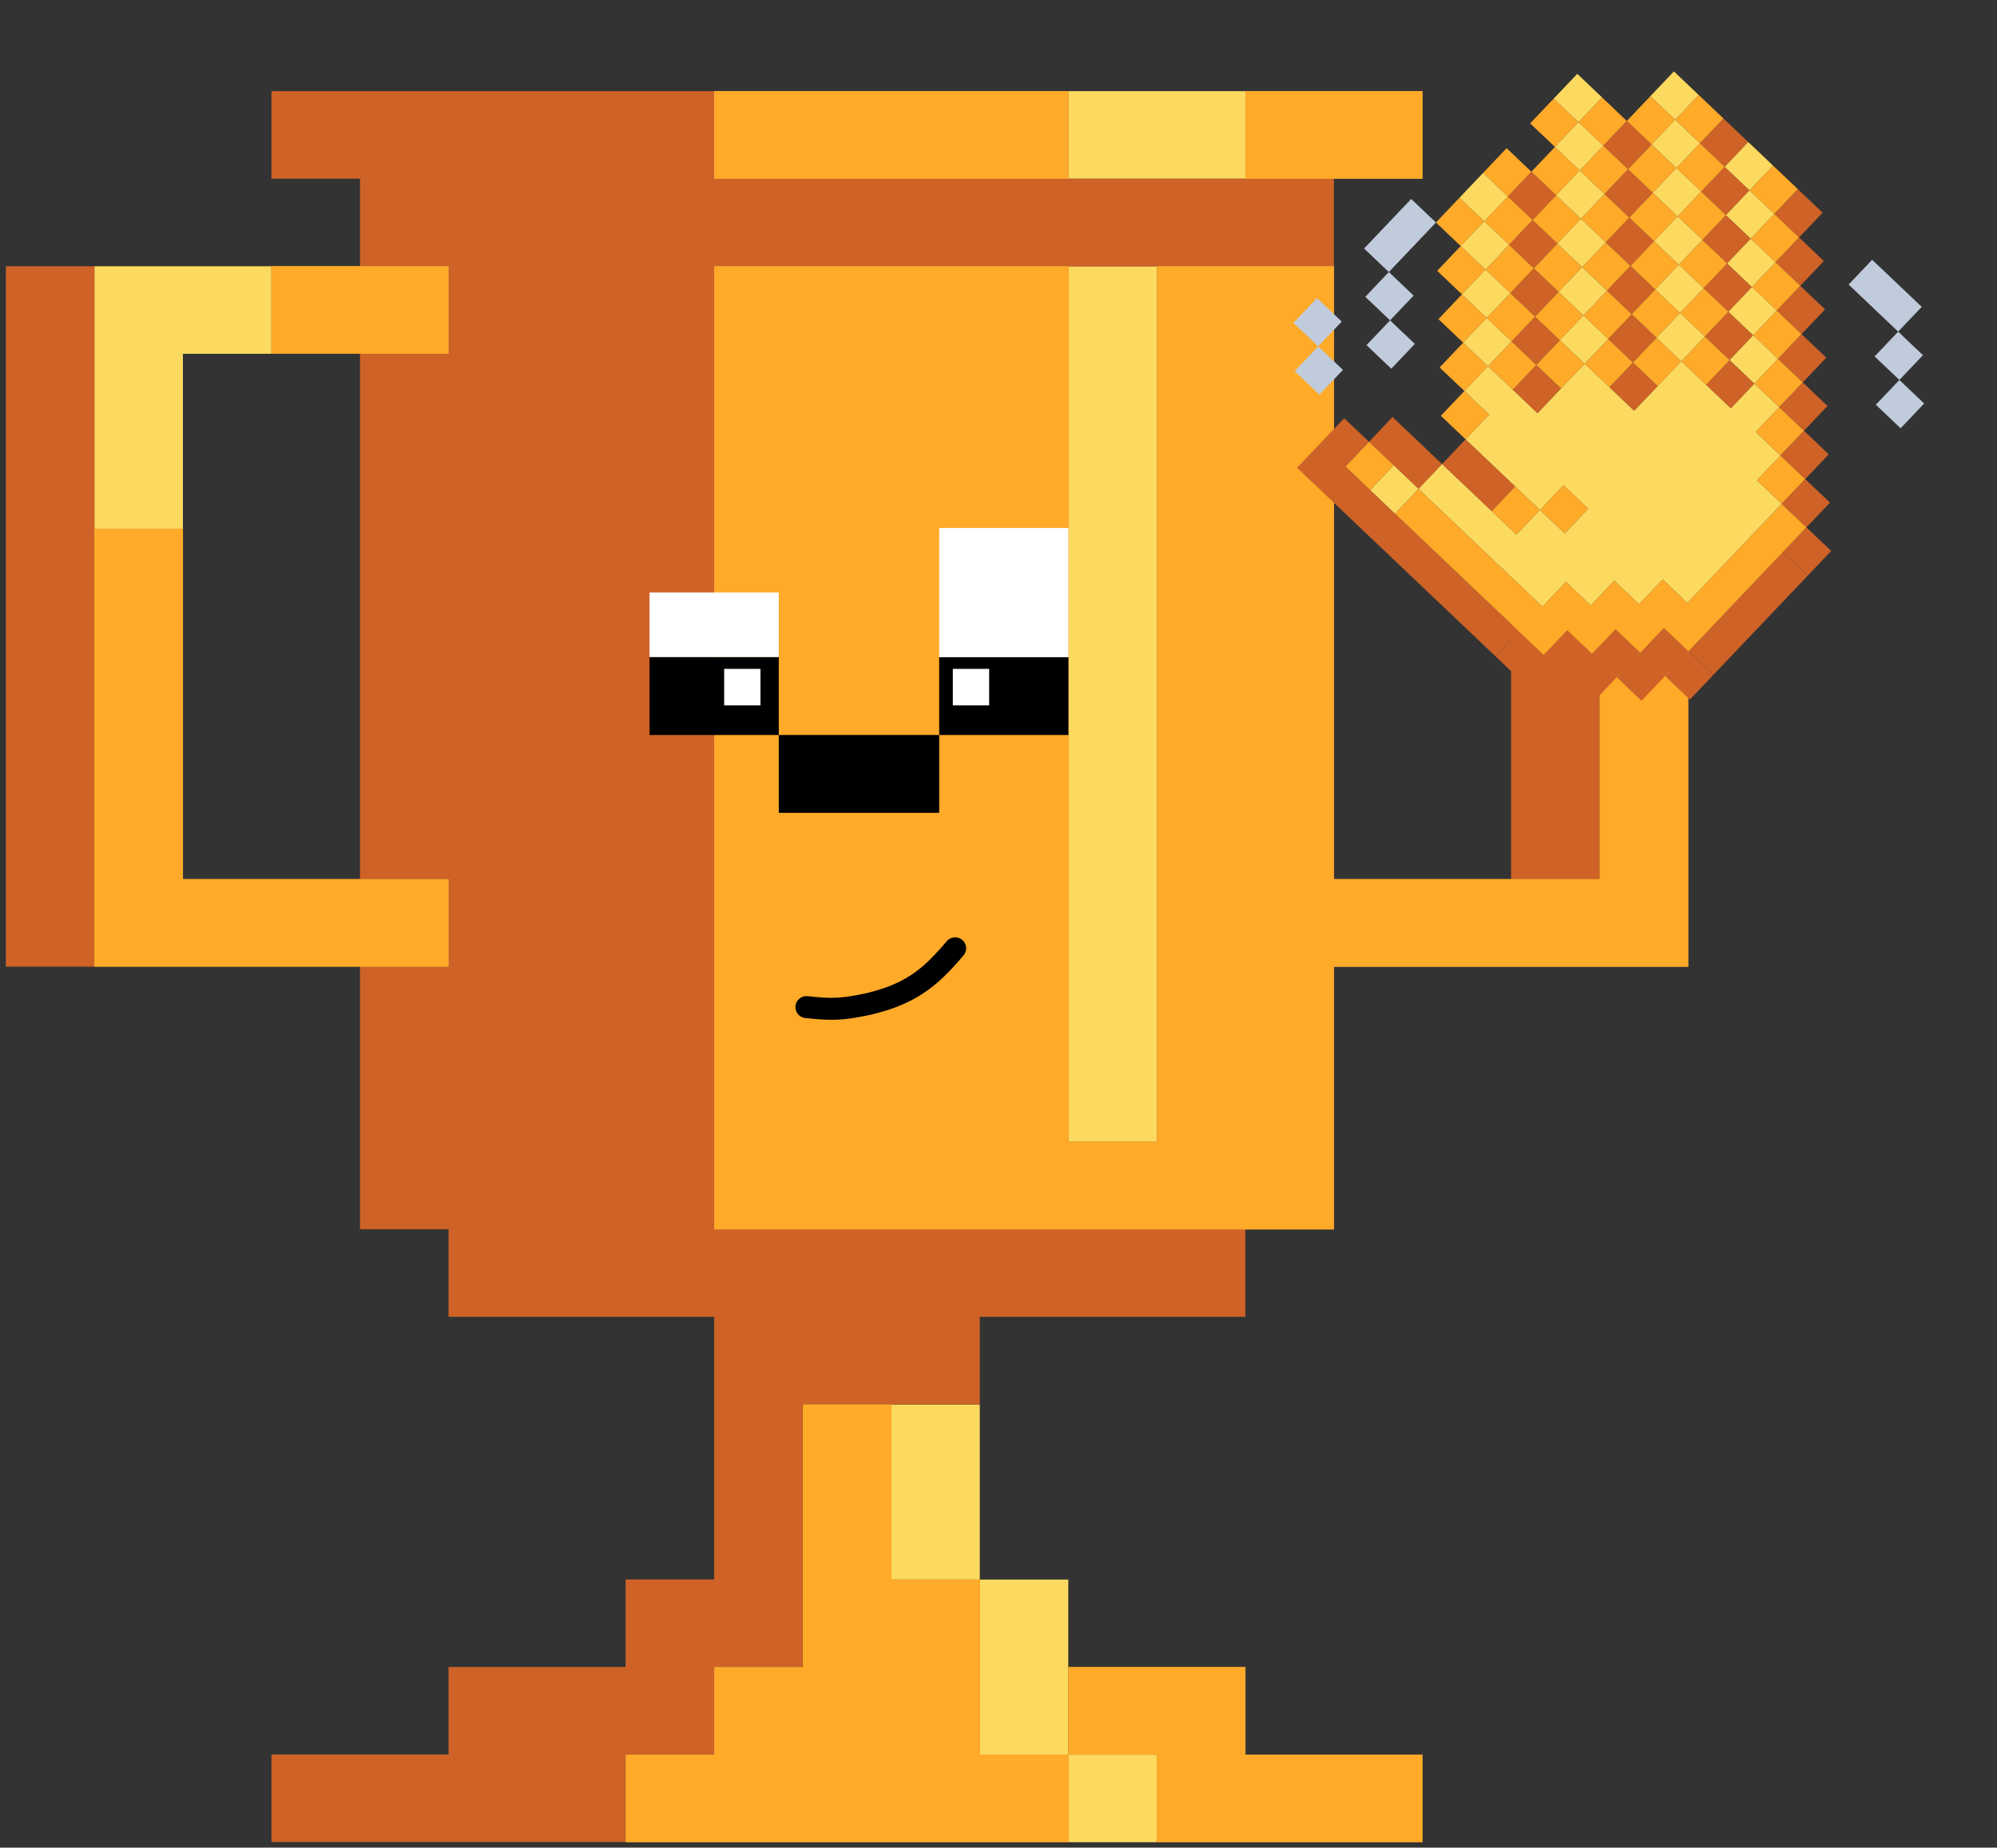 <?xml version="1.0" encoding="UTF-8"?> <svg xmlns="http://www.w3.org/2000/svg" width="295" height="273" viewBox="0 0 295 273" fill="none"><rect x="0" y="0" width="295" height="273" fill="#333333" stroke="none"/><path d="M157.815 168.709L170.892 168.709L170.892 39.342L157.815 39.342L157.815 168.709ZM157.815 26.409L183.975 26.409L183.975 13.469L157.815 13.469L157.815 26.402L157.815 26.409ZM13.944 78.149L27.02 78.149L27.02 52.276L40.096 52.276L40.096 39.342L13.944 39.342L13.944 78.149ZM131.656 207.516L131.656 233.389L144.733 233.389L144.733 207.516L131.656 207.516ZM144.733 233.389L144.733 259.262L157.809 259.262L157.809 233.389L144.733 233.389ZM157.809 272.196L170.885 272.196L170.885 259.262L157.809 259.262L157.809 272.196Z" fill="#FCDA60"></path><path d="M223.216 91.662L223.216 129.896L236.293 129.896L236.293 91.662L223.216 91.662ZM0.867 142.835L13.944 142.835L13.944 39.342L0.867 39.342L0.867 142.835ZM105.504 13.469L40.103 13.469L40.103 26.402L53.179 26.402L53.179 39.336L66.255 39.336L66.255 52.269L53.179 52.269L53.179 129.889L66.255 129.889L66.255 142.822L53.179 142.822L53.179 181.629L66.255 181.629L66.255 194.563L105.491 194.563L105.491 233.369L92.414 233.369L92.414 246.303L66.255 246.303L66.255 259.236L40.103 259.236L40.103 272.17L92.421 272.17L92.421 259.236L105.497 259.236L105.497 246.303L118.573 246.303L118.573 207.496L144.733 207.496L144.733 194.563L183.968 194.563L183.968 181.629L105.491 181.629L105.491 39.342L197.044 39.342L197.044 26.402L105.504 26.402L105.504 13.469Z" fill="#CE6227"></path><path d="M236.299 129.896L197.064 129.896L197.064 52.276L197.064 39.342L170.905 39.342L170.905 168.709L157.829 168.709L157.829 39.342L105.51 39.342L105.51 181.642L197.064 181.642L197.064 142.835L249.382 142.835L249.382 91.089L236.306 91.089L236.306 129.896L236.299 129.896ZM210.14 13.469L183.981 13.469L183.981 26.402L210.14 26.402L210.14 13.469ZM157.822 13.469L105.504 13.469L105.504 26.402L157.822 26.402L157.822 13.469ZM144.746 233.389L131.67 233.389L131.67 207.516L118.593 207.516L118.593 246.322L105.517 246.322L105.517 259.256L92.441 259.256L92.441 272.189L157.835 272.189L157.835 259.256L144.759 259.256L144.759 233.382L144.746 233.389ZM183.981 246.322L157.822 246.322L157.822 259.256L170.898 259.256L170.898 272.189L210.134 272.189L210.134 259.256L183.975 259.256L183.975 246.322L183.981 246.322ZM27.027 78.149L13.944 78.149L13.944 142.829L66.262 142.829L66.262 129.896L27.027 129.896L27.027 78.149ZM40.103 52.276L66.262 52.276L66.262 39.342L40.103 39.342L40.103 52.276Z" fill="#FFAA29"></path><path d="M236.299 129.896L197.064 129.896L197.064 52.276L197.064 39.342L170.905 39.342L170.905 168.709L157.829 168.709L157.829 39.342L105.51 39.342L105.51 181.642L197.064 181.642L197.064 142.835L249.382 142.835L249.382 91.089L236.306 91.089L236.306 129.896L236.299 129.896ZM210.14 13.469L183.981 13.469L183.981 26.402L210.14 26.402L210.14 13.469ZM157.822 13.469L105.504 13.469L105.504 26.402L157.822 26.402L157.822 13.469ZM144.746 233.389L131.67 233.389L131.67 207.516L118.593 207.516L118.593 246.322L105.517 246.322L105.517 259.256L92.441 259.256L92.441 272.189L157.835 272.189L157.835 259.256L144.759 259.256L144.759 233.382L144.746 233.389ZM183.981 246.322L157.822 246.322L157.822 259.256L170.898 259.256L170.898 272.189L210.134 272.189L210.134 259.256L183.975 259.256L183.975 246.322L183.981 246.322ZM27.027 78.149L13.944 78.149L13.944 142.829L66.262 142.829L66.262 129.896L27.027 129.896L27.027 78.149ZM40.103 52.276L66.262 52.276L66.262 39.342L40.103 39.342L40.103 52.276Z" fill="#FFAA29"></path><rect x="95.951" y="87.537" width="19.09" height="9.561" fill="white"></rect><rect x="95.951" y="97.098" width="19.09" height="11.501" fill="black"></rect><rect x="138.738" y="97.098" width="19.09" height="11.501" fill="black"></rect><rect x="115.041" y="108.598" width="23.698" height="11.501" fill="black"></rect><rect x="138.738" y="78.012" width="19.09" height="19.086" fill="white"></rect><rect x="140.753" y="98.828" width="5.366" height="5.396" fill="white"></rect><rect x="106.974" y="98.828" width="5.366" height="5.396" fill="white"></rect><g clip-path="url(#clip0_53_25739)"><path d="M249.45 96.228L263.366 81.586L267.027 85.065L253.11 99.707L249.45 96.228Z" fill="#CE6227"></path><path d="M242.31 96.409L245.789 92.748L249.45 96.227L245.97 99.888L242.31 96.409Z" fill="#CE6227"></path><path d="M235.17 96.59L238.649 92.93L242.31 96.409L238.83 100.069L235.17 96.59Z" fill="#CE6227"></path><path d="M228.031 96.77L231.51 93.109L235.17 96.589L231.691 100.249L228.031 96.77Z" fill="#CE6227"></path><path d="M252.022 56.867L255.502 53.207L259.162 56.686L255.683 60.347L252.022 56.867Z" fill="#CE6227"></path><path d="M251.841 49.729L255.32 46.068L258.981 49.548L255.502 53.208L251.841 49.729Z" fill="#CE6227"></path><path d="M237.743 57.231L241.222 53.57L244.883 57.05L241.403 60.71L237.743 57.231Z" fill="#CE6227"></path><path d="M237.562 50.09L241.041 46.43L244.701 49.909L241.222 53.569L237.562 50.09Z" fill="#CE6227"></path><path d="M213.026 68.575L216.505 64.914L223.826 71.873L220.347 75.533L213.026 68.575Z" fill="#CE6227"></path><path d="M223.464 57.592L226.943 53.932L230.603 57.411L227.124 61.071L223.464 57.592Z" fill="#CE6227"></path><path d="M202.226 65.276L205.705 61.615L213.026 68.574L209.547 72.234L202.226 65.276Z" fill="#CE6227"></path><path d="M198.565 61.795L202.226 65.274L198.746 68.935L224.37 93.289L220.891 96.95L191.607 69.116L198.565 61.795Z" fill="#CE6227"></path><path d="M245.97 99.889L249.449 96.228L253.11 99.708L249.631 103.368L245.97 99.889Z" fill="#CE6227"></path><path d="M263.366 81.586L266.846 77.926L270.506 81.405L267.027 85.066L263.366 81.586Z" fill="#CE6227"></path><path d="M238.831 100.069L242.31 96.408L245.97 99.887L242.491 103.548L238.831 100.069Z" fill="#CE6227"></path><path d="M263.185 74.446L266.664 70.785L270.325 74.264L266.846 77.925L263.185 74.446Z" fill="#CE6227"></path><path d="M231.691 100.25L235.17 96.59L238.831 100.069L235.351 103.73L231.691 100.25Z" fill="#CE6227"></path><path d="M263.004 67.307L266.483 63.647L270.143 67.126L266.664 70.786L263.004 67.307Z" fill="#CE6227"></path><path d="M262.823 60.166L266.302 56.506L269.962 59.985L266.483 63.645L262.823 60.166Z" fill="#CE6227"></path><path d="M220.891 96.953L224.37 93.293L231.691 100.251L228.212 103.912L220.891 96.953Z" fill="#CE6227"></path><path d="M262.641 53.028L266.12 49.367L269.781 52.846L266.302 56.507L262.641 53.028Z" fill="#CE6227"></path><path d="M262.46 45.889L265.939 42.228L269.599 45.708L266.12 49.368L262.46 45.889Z" fill="#CE6227"></path><path d="M262.279 38.748L265.758 35.088L269.419 38.567L265.939 42.228L262.279 38.748Z" fill="#CE6227"></path><path d="M251.66 42.59L255.139 38.93L258.8 42.409L255.32 46.069L251.66 42.59Z" fill="#CE6227"></path><path d="M262.097 31.608L265.577 27.947L269.237 31.427L265.758 35.087L262.097 31.608Z" fill="#CE6227"></path><path d="M251.479 35.45L254.958 31.789L258.618 35.268L255.139 38.929L251.479 35.45Z" fill="#CE6227"></path><path d="M237.38 42.952L240.86 39.291L244.52 42.77L241.041 46.431L237.38 42.952Z" fill="#CE6227"></path><path d="M251.297 28.311L254.776 24.65L258.437 28.13L254.958 31.79L251.297 28.311Z" fill="#CE6227"></path><path d="M223.283 50.453L226.762 46.793L230.422 50.272L226.943 53.933L223.283 50.453Z" fill="#CE6227"></path><path d="M237.199 35.813L240.678 32.152L244.339 35.632L240.86 39.292L237.199 35.813Z" fill="#CE6227"></path><path d="M251.116 21.17L254.595 17.51L258.256 20.989L254.776 24.649L251.116 21.17Z" fill="#CE6227"></path><path d="M223.101 43.313L226.58 39.652L230.241 43.132L226.762 46.792L223.101 43.313Z" fill="#CE6227"></path><path d="M237.018 28.672L240.497 25.012L244.158 28.491L240.678 32.151L237.018 28.672Z" fill="#CE6227"></path><path d="M222.92 36.176L226.399 32.516L230.06 35.995L226.58 39.655L222.92 36.176Z" fill="#CE6227"></path><path d="M236.836 21.534L240.316 17.873L243.976 21.352L240.497 25.013L236.836 21.534Z" fill="#CE6227"></path><path d="M222.739 29.035L226.218 25.375L229.878 28.854L226.399 32.515L222.739 29.035Z" fill="#CE6227"></path><path d="M259.525 70.963L263.004 67.303L266.664 70.782L263.185 74.442L259.525 70.963Z" fill="#FFAA29"></path><path d="M259.343 63.825L262.823 60.164L266.483 63.643L263.004 67.304L259.343 63.825Z" fill="#FFAA29"></path><path d="M259.162 56.684L262.641 53.023L266.302 56.503L262.823 60.163L259.162 56.684Z" fill="#FFAA29"></path><path d="M258.981 49.545L262.46 45.885L266.12 49.364L262.641 53.024L258.981 49.545Z" fill="#FFAA29"></path><path d="M227.487 75.35L230.966 71.689L234.626 75.169L231.147 78.829L227.487 75.35Z" fill="#FFAA29"></path><path d="M248.362 53.387L251.841 49.727L255.502 53.206L252.023 56.866L248.362 53.387Z" fill="#FFAA29"></path><path d="M258.799 42.407L262.279 38.746L265.939 42.225L262.46 45.886L258.799 42.407Z" fill="#FFAA29"></path><path d="M220.347 75.532L223.826 71.871L227.487 75.35L224.007 79.011L220.347 75.532Z" fill="#FFAA29"></path><path d="M241.222 53.569L244.701 49.908L248.362 53.387L244.883 57.048L241.222 53.569Z" fill="#FFAA29"></path><path d="M248.181 46.246L251.66 42.586L255.32 46.065L251.841 49.726L248.181 46.246Z" fill="#FFAA29"></path><path d="M258.618 35.266L262.097 31.605L265.758 35.085L262.279 38.745L258.618 35.266Z" fill="#FFAA29"></path><path d="M234.083 53.75L237.562 50.09L241.222 53.569L237.743 57.23L234.083 53.75Z" fill="#FFAA29"></path><path d="M241.041 46.428L244.52 42.768L248.181 46.247L244.702 49.907L241.041 46.428Z" fill="#FFAA29"></path><path d="M247.999 39.108L251.479 35.447L255.139 38.926L251.66 42.587L247.999 39.108Z" fill="#FFAA29"></path><path d="M258.437 28.125L261.916 24.465L265.577 27.944L262.098 31.605L258.437 28.125Z" fill="#FFAA29"></path><path d="M227.849 89.631L231.328 85.97L234.989 89.449L238.468 85.789L242.129 89.268L245.608 85.608L249.268 89.087L263.185 74.445L266.846 77.924L249.45 96.227L245.789 92.747L242.31 96.408L238.649 92.929L235.17 96.589L231.51 93.11L228.03 96.77L206.068 75.895L209.547 72.235L227.849 89.631Z" fill="#FFAA29"></path><path d="M226.943 53.93L230.422 50.27L234.082 53.749L230.603 57.409L226.943 53.93Z" fill="#FFAA29"></path><path d="M233.901 46.61L237.381 42.949L241.041 46.428L237.562 50.089L233.901 46.61Z" fill="#FFAA29"></path><path d="M240.86 39.289L244.339 35.629L247.999 39.108L244.52 42.769L240.86 39.289Z" fill="#FFAA29"></path><path d="M247.818 31.967L251.297 28.307L254.958 31.786L251.479 35.446L247.818 31.967Z" fill="#FFAA29"></path><path d="M212.845 61.434L216.324 57.773L219.984 61.253L216.505 64.913L212.845 61.434Z" fill="#FFAA29"></path><path d="M219.803 54.112L223.282 50.451L226.943 53.93L223.463 57.591L219.803 54.112Z" fill="#FFAA29"></path><path d="M226.762 46.791L230.241 43.131L233.901 46.61L230.422 50.27L226.762 46.791Z" fill="#FFAA29"></path><path d="M233.72 39.469L237.199 35.809L240.86 39.288L237.38 42.948L233.72 39.469Z" fill="#FFAA29"></path><path d="M240.679 32.149L244.158 28.488L247.818 31.968L244.339 35.628L240.679 32.149Z" fill="#FFAA29"></path><path d="M247.637 24.828L251.116 21.168L254.777 24.647L251.297 28.308L247.637 24.828Z" fill="#FFAA29"></path><path d="M198.747 68.934L202.226 65.273L205.887 68.753L202.407 72.413L198.747 68.934Z" fill="#FFAA29"></path><path d="M212.663 54.293L216.143 50.633L219.803 54.112L216.324 57.773L212.663 54.293Z" fill="#FFAA29"></path><path d="M219.622 46.971L223.101 43.31L226.762 46.79L223.283 50.45L219.622 46.971Z" fill="#FFAA29"></path><path d="M226.58 39.651L230.06 35.99L233.72 39.469L230.241 43.13L226.58 39.651Z" fill="#FFAA29"></path><path d="M233.539 32.33L237.018 28.67L240.679 32.149L237.199 35.81L233.539 32.33Z" fill="#FFAA29"></path><path d="M240.497 25.01L243.976 21.35L247.637 24.829L244.158 28.489L240.497 25.01Z" fill="#FFAA29"></path><path d="M247.455 17.688L250.935 14.027L254.595 17.507L251.116 21.167L247.455 17.688Z" fill="#FFAA29"></path><path d="M212.482 47.155L215.961 43.494L219.622 46.973L216.143 50.634L212.482 47.155Z" fill="#FFAA29"></path><path d="M219.441 39.832L222.92 36.172L226.58 39.651L223.101 43.312L219.441 39.832Z" fill="#FFAA29"></path><path d="M226.399 32.512L229.878 28.852L233.539 32.331L230.059 35.991L226.399 32.512Z" fill="#FFAA29"></path><path d="M233.358 25.19L236.837 21.529L240.497 25.009L237.018 28.669L233.358 25.19Z" fill="#FFAA29"></path><path d="M240.316 17.871L243.795 14.211L247.456 17.69L243.976 21.351L240.316 17.871Z" fill="#FFAA29"></path><path d="M212.301 40.014L215.78 36.353L219.441 39.833L215.961 43.493L212.301 40.014Z" fill="#FFAA29"></path><path d="M219.259 32.694L222.739 29.033L226.399 32.512L222.92 36.173L219.259 32.694Z" fill="#FFAA29"></path><path d="M226.218 25.371L229.697 21.711L233.357 25.19L229.878 28.851L226.218 25.371Z" fill="#FFAA29"></path><path d="M233.176 18.053L236.655 14.393L240.316 17.872L236.837 21.532L233.176 18.053Z" fill="#FFAA29"></path><path d="M212.12 32.875L215.599 29.215L219.259 32.694L215.78 36.355L212.12 32.875Z" fill="#FFAA29"></path><path d="M219.078 25.553L222.558 21.893L226.218 25.372L222.739 29.032L219.078 25.553Z" fill="#FFAA29"></path><path d="M226.037 18.231L229.516 14.57L233.176 18.049L229.697 21.71L226.037 18.231Z" fill="#FFAA29"></path><path d="M255.502 53.203L258.981 49.543L262.641 53.022L259.162 56.683L255.502 53.203Z" fill="#FCDA60"></path><path d="M255.32 46.065L258.8 42.404L262.46 45.883L258.981 49.544L255.32 46.065Z" fill="#FCDA60"></path><path d="M244.701 49.907L248.181 46.246L251.841 49.725L248.362 53.386L244.701 49.907Z" fill="#FCDA60"></path><path d="M255.139 38.926L258.618 35.266L262.279 38.745L258.799 42.405L255.139 38.926Z" fill="#FCDA60"></path><path d="M244.52 42.768L248 39.107L251.66 42.587L248.181 46.247L244.52 42.768Z" fill="#FCDA60"></path><path d="M254.958 31.785L258.437 28.125L262.097 31.604L258.618 35.265L254.958 31.785Z" fill="#FCDA60"></path><path d="M224.007 79.009L227.487 75.349L231.147 78.828L234.626 75.168L230.966 71.688L227.487 75.349L216.505 64.911L219.984 61.251L216.324 57.771L219.803 54.111L227.124 61.069L234.083 53.748L241.403 60.707L248.362 53.386L255.683 60.344L259.162 56.684L262.823 60.163L259.343 63.824L263.004 67.303L259.525 70.963L263.185 74.442L249.268 89.084L245.608 85.605L242.129 89.266L238.468 85.786L234.989 89.447L231.328 85.968L227.849 89.628L209.547 72.232L213.026 68.572L224.007 79.009Z" fill="#FCDA60"></path><path d="M230.422 50.27L233.901 46.609L237.562 50.089L234.082 53.749L230.422 50.27Z" fill="#FCDA60"></path><path d="M244.339 35.627L247.818 31.967L251.479 35.446L247.999 39.106L244.339 35.627Z" fill="#FCDA60"></path><path d="M254.777 24.647L258.256 20.986L261.916 24.465L258.437 28.126L254.777 24.647Z" fill="#FCDA60"></path><path d="M202.407 72.414L205.886 68.754L209.547 72.233L206.067 75.894L202.407 72.414Z" fill="#FCDA60"></path><path d="M230.241 43.131L233.72 39.471L237.381 42.95L233.901 46.61L230.241 43.131Z" fill="#FCDA60"></path><path d="M244.158 28.489L247.637 24.828L251.297 28.307L247.818 31.968L244.158 28.489Z" fill="#FCDA60"></path><path d="M216.143 50.631L219.622 46.971L223.282 50.45L219.803 54.11L216.143 50.631Z" fill="#FCDA60"></path><path d="M230.06 35.99L233.539 32.33L237.199 35.809L233.72 39.47L230.06 35.99Z" fill="#FCDA60"></path><path d="M243.976 21.35L247.456 17.689L251.116 21.169L247.637 24.829L243.976 21.35Z" fill="#FCDA60"></path><path d="M215.961 43.492L219.441 39.832L223.101 43.311L219.622 46.972L215.961 43.492Z" fill="#FCDA60"></path><path d="M229.878 28.85L233.357 25.189L237.018 28.669L233.539 32.329L229.878 28.85Z" fill="#FCDA60"></path><path d="M243.795 14.209L247.274 10.549L250.935 14.028L247.455 17.689L243.795 14.209Z" fill="#FCDA60"></path><path d="M215.78 36.352L219.26 32.691L222.92 36.171L219.441 39.831L215.78 36.352Z" fill="#FCDA60"></path><path d="M229.697 21.709L233.176 18.049L236.836 21.528L233.357 25.189L229.697 21.709Z" fill="#FCDA60"></path><path d="M215.599 29.215L219.078 25.555L222.739 29.034L219.259 32.694L215.599 29.215Z" fill="#FCDA60"></path><path d="M229.516 14.571L232.995 10.91L236.655 14.389L233.176 18.05L229.516 14.571Z" fill="#FCDA60"></path><path d="M277.102 59.801L280.581 56.141L284.242 59.62L280.762 63.28L277.102 59.801Z" fill="#C0CBDC"></path><path d="M276.92 52.662L280.4 49.002L284.06 52.481L280.581 56.142L276.92 52.662Z" fill="#C0CBDC"></path><path d="M273.079 42.043L276.558 38.383L283.879 45.341L280.4 49.002L273.079 42.043Z" fill="#C0CBDC"></path><path d="M201.863 50.996L205.343 47.336L209.003 50.815L205.524 54.476L201.863 50.996Z" fill="#C0CBDC"></path><path d="M191.244 54.836L194.723 51.176L198.384 54.655L194.905 58.316L191.244 54.836Z" fill="#C0CBDC"></path><path d="M201.682 43.856L205.161 40.195L208.822 43.675L205.343 47.335L201.682 43.856Z" fill="#C0CBDC"></path><path d="M191.063 47.698L194.542 44.037L198.203 47.516L194.723 51.177L191.063 47.698Z" fill="#C0CBDC"></path><path d="M201.501 36.715L208.459 29.395L212.12 32.874L205.161 40.195L201.501 36.715Z" fill="#C0CBDC"></path></g><path d="M119.128 148.802C121.136 149.025 123.106 149.187 125.173 148.901C127.71 148.55 130.252 147.967 132.609 146.957C136.266 145.39 138.568 143.104 141.095 140.117" stroke="black" stroke-width="3.247" stroke-linecap="round"></path><defs><clipPath id="clip0_53_25739"><rect width="80.802" height="80.802" fill="white" transform="matrix(-0.689 0.725 0.725 0.689 236.293 0.115)"></rect></clipPath></defs></svg> 